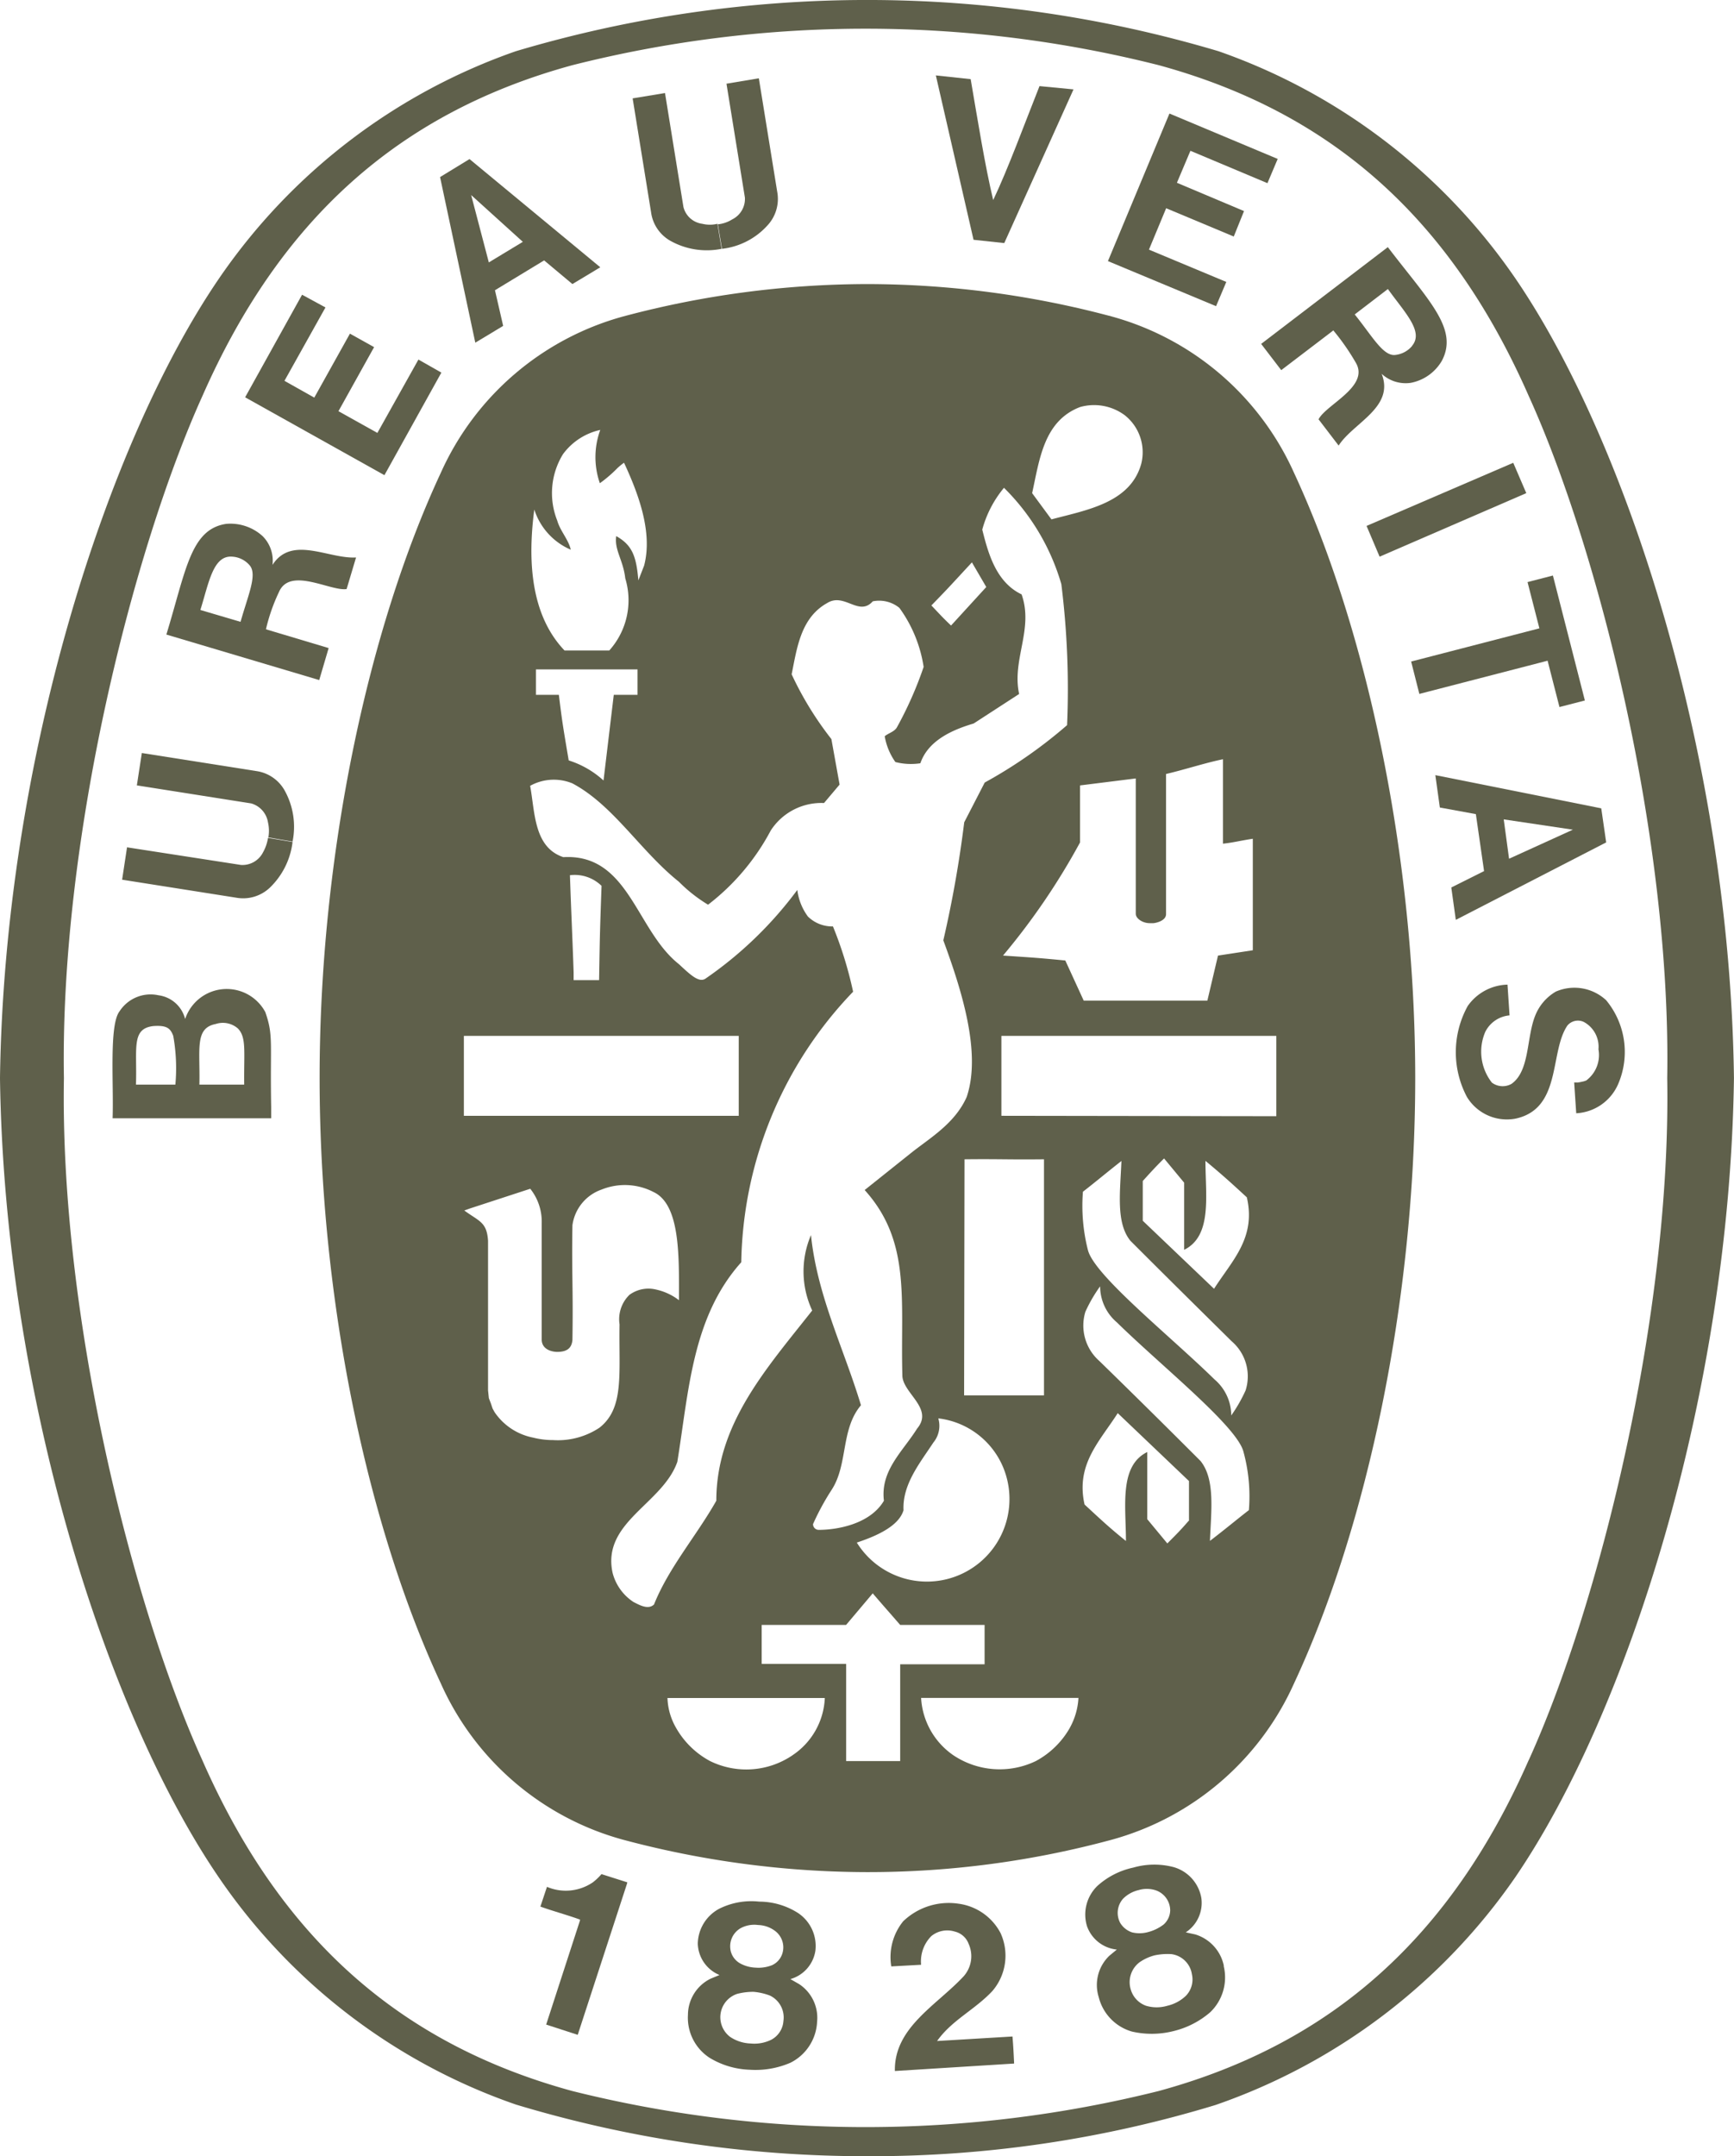 <svg xmlns="http://www.w3.org/2000/svg" width="93.023" height="115.619" viewBox="0 0 93.023 115.619"><defs><style>.a{fill:#5f604b;}</style></defs><g transform="translate(-20.574)"><path class="a" d="M90.667,14.947a32.179,32.179,0,0,0-15.936-12.2,66.024,66.024,0,0,0-37.7,0A32.083,32.083,0,0,0,21.1,14.947C15.075,23.761,9.6,40.818,9.36,57.788v.044C9.6,74.8,15.075,91.858,21.1,100.672A31.92,31.92,0,0,0,37.034,112.85a64.94,64.94,0,0,0,18.706,2.77H56a63.294,63.294,0,0,0,18.574-2.748,32.415,32.415,0,0,0,16.068-12.2c6.023-8.814,11.5-25.871,11.738-42.841v-.044C102.163,40.818,96.69,23.761,90.667,14.947Zm.7,79.439c-4.154,9.43-10.507,15.189-19.849,17.739a64.9,64.9,0,0,1-31.455,0c-9.342-2.55-15.694-8.287-19.849-17.739C16.46,86.121,12.569,70.6,12.789,57.81c-.22-12.793,3.693-28.311,7.43-36.576C24.373,11.8,30.725,6.045,40.067,3.495a64.2,64.2,0,0,1,31.455,0c9.342,2.55,15.694,8.287,19.849,17.739C95.129,29.5,99.02,45.017,98.8,57.81,99.02,70.6,95.129,86.121,91.37,94.386Z" transform="translate(11.214 0)"/><g transform="translate(26.614 4.044)"><path class="a" d="M31.328,55.418c-.044-2.33,2.242-3.517,3.693-5.078a1.619,1.619,0,0,0,.264-1.736,1.054,1.054,0,0,0-.747-.659,1.349,1.349,0,0,0-1.253.242,1.92,1.92,0,0,0-.55,1.539l-1.6.088a3.049,3.049,0,0,1,.637-2.418,3.529,3.529,0,0,1,2.967-.945A2.988,2.988,0,0,1,37,48.032a2.909,2.909,0,0,1-.44,3.1c-.945,1.011-2.176,1.561-2.967,2.682l4.044-.242c.044.506.066.989.088,1.451l-6.4.4" transform="translate(10.639 51.585)"/><path class="a" d="M27.21,46.16l-.022.088L24.55,54.336l-1.693-.55,1.8-5.539.022-.088c-.659-.242-1.473-.462-2.132-.7L22.9,46.4a2.574,2.574,0,0,0,2.462-.242,3.037,3.037,0,0,0,.462-.44l1.385.44" transform="translate(0.403 50.732)"/><path class="a" d="M43.291,50.923a2.227,2.227,0,0,0-1.539-1.693l-.506-.11a1.889,1.889,0,0,0,.835-1.846,2.093,2.093,0,0,0-1.473-1.649,4.069,4.069,0,0,0-2.176.022,4.166,4.166,0,0,0-1.934.989,2.137,2.137,0,0,0-.55,2.154,1.9,1.9,0,0,0,1.6,1.253l-.4.33a2.168,2.168,0,0,0-.571,2.22,2.563,2.563,0,0,0,1.78,1.846,4.745,4.745,0,0,0,2.22-.022,4.7,4.7,0,0,0,1.978-1.011,2.582,2.582,0,0,0,.725-2.484M37.73,48.615a1.143,1.143,0,0,1,.154-1.3,1.725,1.725,0,0,1,.835-.462,1.535,1.535,0,0,1,.945.022,1.148,1.148,0,0,1,.747,1.077,1.049,1.049,0,0,1-.352.747,2.339,2.339,0,0,1-.813.4,1.714,1.714,0,0,1-.879.022A1.181,1.181,0,0,1,37.73,48.615Zm3.539,3.891a2.128,2.128,0,0,1-1.011.55,2.012,2.012,0,0,1-1.143,0A1.312,1.312,0,0,1,38.3,52.2a1.338,1.338,0,0,1,.462-1.473,2.535,2.535,0,0,1,.813-.374,3.344,3.344,0,0,1,.9-.066,1.282,1.282,0,0,1,1.1,1.077A1.259,1.259,0,0,1,41.269,52.505Z" transform="translate(16.326 50.453)"/><path class="a" d="M33.077,52.884a2.163,2.163,0,0,0-.967-2.066l-.462-.264a1.873,1.873,0,0,0,1.341-1.517,2.125,2.125,0,0,0-.923-2.022,3.887,3.887,0,0,0-2.088-.615,3.862,3.862,0,0,0-2.132.374,2.163,2.163,0,0,0-1.165,1.89,1.879,1.879,0,0,0,1.165,1.671l-.484.2a2.172,2.172,0,0,0-1.209,1.934,2.561,2.561,0,0,0,1.165,2.308,4.422,4.422,0,0,0,2.132.637,4.733,4.733,0,0,0,2.2-.374,2.592,2.592,0,0,0,1.429-2.154m-4.638-3.869a1.119,1.119,0,0,1,.528-1.187,1.53,1.53,0,0,1,.945-.176,1.588,1.588,0,0,1,.9.308,1.1,1.1,0,0,1,.4,1.231,1.021,1.021,0,0,1-.55.615,1.949,1.949,0,0,1-.879.132,1.852,1.852,0,0,1-.857-.242A1.044,1.044,0,0,1,28.439,49.016Zm2.22,4.77a2.054,2.054,0,0,1-1.143.22,2.1,2.1,0,0,1-1.1-.352,1.32,1.32,0,0,1,.374-2.308,3.427,3.427,0,0,1,.879-.11,3.241,3.241,0,0,1,.879.2,1.3,1.3,0,0,1,.725,1.363A1.228,1.228,0,0,1,30.659,53.786Z" transform="translate(4.713 51.525)"/><path class="a" d="M51.283,12.917l-7.869,3.407-.7-1.649,7.869-3.385.7,1.627" transform="translate(24.557 9.482)"/><path class="a" d="M34.222,10.654,32.2,1.84l1.868.2c.374,2.176.769,4.66,1.209,6.484.813-1.715,1.671-4.066,2.484-6.111l1.824.176L35.871,10.83l-1.649-.176" transform="translate(11.965 -1.84)"/><path class="a" d="M20.967,9.278l-1.912,3.429-1.6-.9,2.2-3.935L18.4,7.19l-3.055,5.5,7.473,4.176,3.055-5.5-1.231-.7L22.44,14.6l-2.088-1.165L22.264,10l-1.3-.725" transform="translate(-8.235 4.57)"/><path class="a" d="M20.312,25.373A2.349,2.349,0,0,0,16,25.725a1.7,1.7,0,0,0-1.429-1.275,1.982,1.982,0,0,0-2.088.857c-.572.725-.308,3.913-.374,5.737h8.507v-.615c-.066-3.407.132-3.8-.308-5.056m-4.836,3.869h-2.11c.066-1.956-.264-3.011.945-3.143.7-.044.9.11,1.055.528A9.806,9.806,0,0,1,15.476,29.242Zm3.693,0h-2.4c.044-1.912-.264-3.033.879-3.253a1.226,1.226,0,0,1,1.187.242C19.3,26.714,19.147,27.483,19.169,29.242Z" transform="translate(-12.108 24.875)"/><path class="a" d="M50.043,14.392l1.363-.352,1.715,6.7-1.363.352-.637-2.484-6.88,1.78-.44-1.736,6.88-1.78-.637-2.484" transform="translate(25.862 12.777)"/><path class="a" d="M29.57,10.623a4,4,0,0,1-2.726-.418,2.074,2.074,0,0,1-1.055-1.539L24.8,2.556l1.736-.286.989,6.111a1.2,1.2,0,0,0,1.011.9,1.7,1.7,0,0,0,.813,0" transform="translate(3.099 -1.325)"/><path class="a" d="M27.1,11.054A3.873,3.873,0,0,0,29.54,9.8a2.081,2.081,0,0,0,.528-1.78L29.078,1.91,27.342,2.2l.989,6.111a1.226,1.226,0,0,1-.681,1.165,1.781,1.781,0,0,1-.769.264" transform="translate(5.591 -1.756)"/><path class="a" d="M53.292,20.69l-8.9-1.78.242,1.736L46.566,21l.44,3.055-1.758.879.242,1.736,8.067-4.154-.264-1.824m-4.946,2.7-.286-2.11,3.693.55h.022Z" transform="translate(26.569 18.611)"/><path class="a" d="M51.4,29.273l.154-.022.2-.044.132-.044a1.7,1.7,0,0,0,.659-1.671,1.512,1.512,0,0,0-.791-1.473.737.737,0,0,0-.879.2c-.967,1.429-.286,4.462-2.792,4.99a2.507,2.507,0,0,1-2.594-1.165,5.123,5.123,0,0,1,.044-4.88,2.688,2.688,0,0,1,2.132-1.143l.11,1.649a1.61,1.61,0,0,0-1.3.879,2.687,2.687,0,0,0,.352,2.726.966.966,0,0,0,1.055.066c.989-.7.791-2.484,1.275-3.671a2.593,2.593,0,0,1,1.1-1.275,2.5,2.5,0,0,1,2.7.462,4.348,4.348,0,0,1,.659,4.462,2.6,2.6,0,0,1-2.264,1.6l-.11-1.649H51.4" transform="translate(27.167 24.733)"/><path class="a" d="M21.484,20.66a4.071,4.071,0,0,1-1.231,2.462,2.081,2.081,0,0,1-1.78.528l-6.133-.967.264-1.736,6.111.945a1.237,1.237,0,0,0,1.187-.681,2.281,2.281,0,0,0,.264-.769" transform="translate(-11.829 20.444)"/><path class="a" d="M21.053,23.118a4,4,0,0,0-.418-2.726A2.074,2.074,0,0,0,19.1,19.337l-6.133-.967L12.7,20.106l6.133.967a1.258,1.258,0,0,1,.9,1.011,2.029,2.029,0,0,1,.022.813" transform="translate(-11.398 17.964)"/><path class="a" d="M21.683,3.88,20.1,4.847l1.89,8.88,1.495-.9-.44-1.912,2.638-1.6L27.2,10.584l1.495-.9-7.012-5.8m1.033,5.539-.945-3.6V5.792h0v.022L24.54,8.32Z" transform="translate(-2.532 0.604)"/><path class="a" d="M43.7,8l-3.6-1.517.725-1.715,4.132,1.736.55-1.3L39.7,2.77l-3.3,7.913L42.2,13.1l.55-1.3L38.6,10.068l.923-2.22,3.627,1.517L43.7,8" transform="translate(16.997 -0.726)"/><path class="a" d="M19.113,14.981a1.857,1.857,0,0,0-.528-1.539,2.569,2.569,0,0,0-1.956-.659c-1.912.286-2.154,2.484-3.209,5.935l8.2,2.44.506-1.715-3.231-.967-.132-.044a9.76,9.76,0,0,1,.7-2c.593-1.363,2.77-.022,3.627-.154l.506-1.693c-1.473.088-3.451-1.209-4.484.4M17.4,18.036,15.244,17.4c.462-1.473.681-2.945,1.715-2.858a1.326,1.326,0,0,1,.945.484C18.3,15.531,17.794,16.63,17.4,18.036Z" transform="translate(-10.535 11.264)"/><path class="a" d="M46.932,6.03,40.14,11.217l1.077,1.407L43.9,10.58l.11-.088a12.3,12.3,0,0,1,1.209,1.736c.747,1.275-1.6,2.242-2,3.033l1.077,1.407c.791-1.231,3.011-2.044,2.308-3.847a1.9,1.9,0,0,0,1.561.484,2.461,2.461,0,0,0,1.671-1.187c.9-1.715-.7-3.209-2.9-6.089m1.3,5.3a1.372,1.372,0,0,1-.945.484c-.637.022-1.209-1.033-2.132-2.176l1.78-1.363C47.833,9.525,48.888,10.558,48.229,11.327Z" transform="translate(21.477 3.18)"/></g><path class="a" d="M69.43,17.041a15.1,15.1,0,0,0-9.781-8.375A50.951,50.951,0,0,0,46.614,6.93h-.132A50.951,50.951,0,0,0,33.448,8.666a15.1,15.1,0,0,0-9.781,8.375c-3.935,8.441-6.506,20.552-6.506,32.466s2.572,24.047,6.506,32.466a15.043,15.043,0,0,0,9.781,8.375,50.951,50.951,0,0,0,13.035,1.736h.132a50,50,0,0,0,13.035-1.736,15.1,15.1,0,0,0,9.781-8.375c3.935-8.419,6.506-20.552,6.506-32.466S73.343,25.46,69.43,17.041ZM61.869,41.2c.11,0,.7-.11.7-.484V33.2c1.033-.242,2.088-.593,3.055-.791v4.528c.593-.066.879-.154,1.6-.264v5.979l-1.868.286-.571,2.418H58.154L57.165,43.2c-1.6-.154-1.736-.154-3.341-.264a36.53,36.53,0,0,0,4.132-6.067V33.813l2.989-.374v7.254c0,.264.374.506.747.506ZM57.956,13.524a2.761,2.761,0,0,1,2.4.44,2.531,2.531,0,0,1,.879,2.616c-.593,2.088-2.923,2.462-4.814,2.967L55.385,18.14C55.78,16.36,56,14.272,57.956,13.524Zm-5.8,8.331.769,1.319-1.89,2.066c-.506-.484-.55-.55-1.055-1.077C50.945,23.174,51.032,23.064,52.153,21.855ZM28.678,19.019h0a3.506,3.506,0,0,0,1.956,2.154c-.11-.528-.572-1.011-.725-1.561a3.986,3.986,0,0,1,.308-3.561,3.376,3.376,0,0,1,2-1.3,4.25,4.25,0,0,0-.022,2.858,7.225,7.225,0,0,0,.945-.813,3.364,3.364,0,0,1,.352-.286c.725,1.561,1.561,3.693,1.077,5.517l-.308.791c-.11-1.3-.33-1.89-1.187-2.374-.11.747.374,1.275.484,2.264a4.03,4.03,0,0,1-.857,3.869H30.3C28.458,24.647,28.326,21.7,28.678,19.019Zm5.539,8.573v1.363H32.942l-.55,4.594a5,5,0,0,0-1.868-1.077c-.33-1.956-.352-2.088-.528-3.517H28.766V27.592ZM24.9,47.243H39.646v4.286H24.9Zm5.693-8.616a2.064,2.064,0,0,1,1.693.571c-.088,2.484-.088,2.462-.132,5.056H30.788v-.418C30.722,41.88,30.656,40.583,30.59,38.626Zm-.923,30.29a4.336,4.336,0,0,1-1.055-.132,3.251,3.251,0,0,1-2.066-1.363l-.11-.2-.088-.264-.11-.286-.044-.418V58.233c-.066-1.011-.462-1.033-1.275-1.627l.308-.11,3.231-1.055a2.819,2.819,0,0,1,.615,1.824v6.265c0,.4.33.637.813.659.55,0,.791-.2.835-.637.044-2.814-.044-3.583,0-6.155a2.361,2.361,0,0,1,1.561-1.912,3.341,3.341,0,0,1,2.792.132c1.451.681,1.363,3.517,1.363,5.8a3.109,3.109,0,0,0-1.231-.572,1.722,1.722,0,0,0-1.429.286,1.827,1.827,0,0,0-.528,1.583c-.044,2.66.264,4.484-1.077,5.539A4.035,4.035,0,0,1,29.667,68.916ZM34,77.6a2.661,2.661,0,0,1-1.121-1.561c-.593-2.726,2.682-3.693,3.473-5.957.615-3.781.791-7.759,3.429-10.7a21.43,21.43,0,0,1,6-14.507A20.781,20.781,0,0,0,44.7,41.374a1.868,1.868,0,0,1-1.341-.528,3.025,3.025,0,0,1-.571-1.429,20.787,20.787,0,0,1-4.946,4.77c-.352.2-.791-.22-1.407-.791-2.308-1.824-2.682-5.935-6.2-5.737-1.583-.528-1.517-2.4-1.78-3.825a2.624,2.624,0,0,1,2.264-.132c2.2,1.165,3.649,3.627,5.715,5.275A8.09,8.09,0,0,0,38,40.209a12.236,12.236,0,0,0,3.363-3.979,3.234,3.234,0,0,1,2.858-1.473l.835-.989-.44-2.44a17.772,17.772,0,0,1-2.132-3.473c.286-1.407.484-3.033,1.912-3.825.923-.571,1.693.747,2.44-.088a1.714,1.714,0,0,1,1.429.352,7.238,7.238,0,0,1,1.3,3.165,20.08,20.08,0,0,1-1.429,3.231c-.132.242-.44.308-.659.484a3.37,3.37,0,0,0,.572,1.385,3.365,3.365,0,0,0,1.341.066c.418-1.231,1.736-1.8,2.858-2.132l2.44-1.583c-.4-1.846.791-3.473.132-5.341-1.385-.659-1.8-2.242-2.11-3.473a5.932,5.932,0,0,1,1.165-2.242l.088.088a11.928,11.928,0,0,1,2.989,5.078,45.336,45.336,0,0,1,.308,7.561,25.261,25.261,0,0,1-4.418,3.077l-1.1,2.132a61.52,61.52,0,0,1-1.121,6.33c.945,2.572,2.066,6,1.253,8.4-.637,1.429-1.978,2.2-2.967,2.989l-2.506,2c2.506,2.77,1.912,5.913,2.022,9.913-.022.967,1.715,1.78.791,2.879-.769,1.231-1.978,2.242-1.78,3.869-.769,1.3-2.616,1.561-3.473,1.561a.306.306,0,0,1-.33-.308,13.423,13.423,0,0,1,.989-1.824c.9-1.363.484-3.253,1.583-4.55-.9-2.989-2.286-5.737-2.66-8.924l-.022-.2a4.954,4.954,0,0,0,.066,4.044c-2.462,3.121-5.144,6.089-5.144,10.2-1.055,1.868-2.55,3.583-3.341,5.561C34.789,78.038,34.305,77.752,34,77.6Zm16.354-9.847a4.319,4.319,0,0,1,3.473,2.616,4.428,4.428,0,0,1-7.847,4.044c.923-.308,2.242-.835,2.506-1.736-.066-1.385.879-2.528,1.6-3.627A1.41,1.41,0,0,0,50.351,67.751ZM51.736,66.5l.022-12.639c1.8-.022,2.4.022,4.264,0V66.52H51.736Zm-9.21,19.321a4.415,4.415,0,0,1-4.418.308,4.585,4.585,0,0,1-1.824-1.78,3.431,3.431,0,0,1-.462-1.6h8.441A3.882,3.882,0,0,1,42.526,85.819Zm5.781.308h-2.9V80.917H40.877V78.829h4.528l1.429-1.693c.7.813.747.857,1.473,1.693h4.528v2.11H48.307Zm9.1-1.78a4.585,4.585,0,0,1-1.824,1.78,4.472,4.472,0,0,1-4.418-.308,4,4,0,0,1-1.736-3.077h8.441A3.71,3.71,0,0,1,57.407,84.346Zm6.374-11.1c-.44.506-.615.681-1.143,1.209l-1.077-1.3v-3.6c-1.517.747-1.143,2.9-1.143,4.77-.9-.725-1.341-1.143-2.22-1.956-.484-2.154.813-3.385,1.78-4.9L63.8,71.114v2.132ZM60.66,58.233c1.934,1.934,3.693,3.671,5.429,5.385a2.479,2.479,0,0,1,.747,2.638,8.134,8.134,0,0,1-.769,1.341,2.539,2.539,0,0,0-.9-1.934c-2.374-2.33-6.462-5.583-6.792-6.946A9.633,9.633,0,0,1,58.11,55.6c.681-.528,1.253-1.011,2.066-1.649C60.111,55.6,59.869,57.266,60.66,58.233Zm6.352,14.441c-.681.528-1.253,1.011-2.088,1.649.066-1.649.286-3.3-.506-4.286-1.934-1.934-3.693-3.671-5.429-5.363a2.531,2.531,0,0,1-.747-2.638,7.821,7.821,0,0,1,.791-1.363,2.539,2.539,0,0,0,.9,1.934c2.374,2.33,6.462,5.583,6.792,6.946A9.051,9.051,0,0,1,67.013,72.675Zm-1.868-11.87L61.32,57.156V55.024c.462-.506.615-.681,1.143-1.209l1.077,1.3v3.6c1.517-.747,1.143-2.9,1.143-4.77.9.747,1.363,1.165,2.22,1.956C67.408,58.079,66.111,59.288,65.144,60.805Zm3.341-9.254-14.749-.022V47.243H68.485Z" transform="translate(20.559 8.303)"/></g></svg>